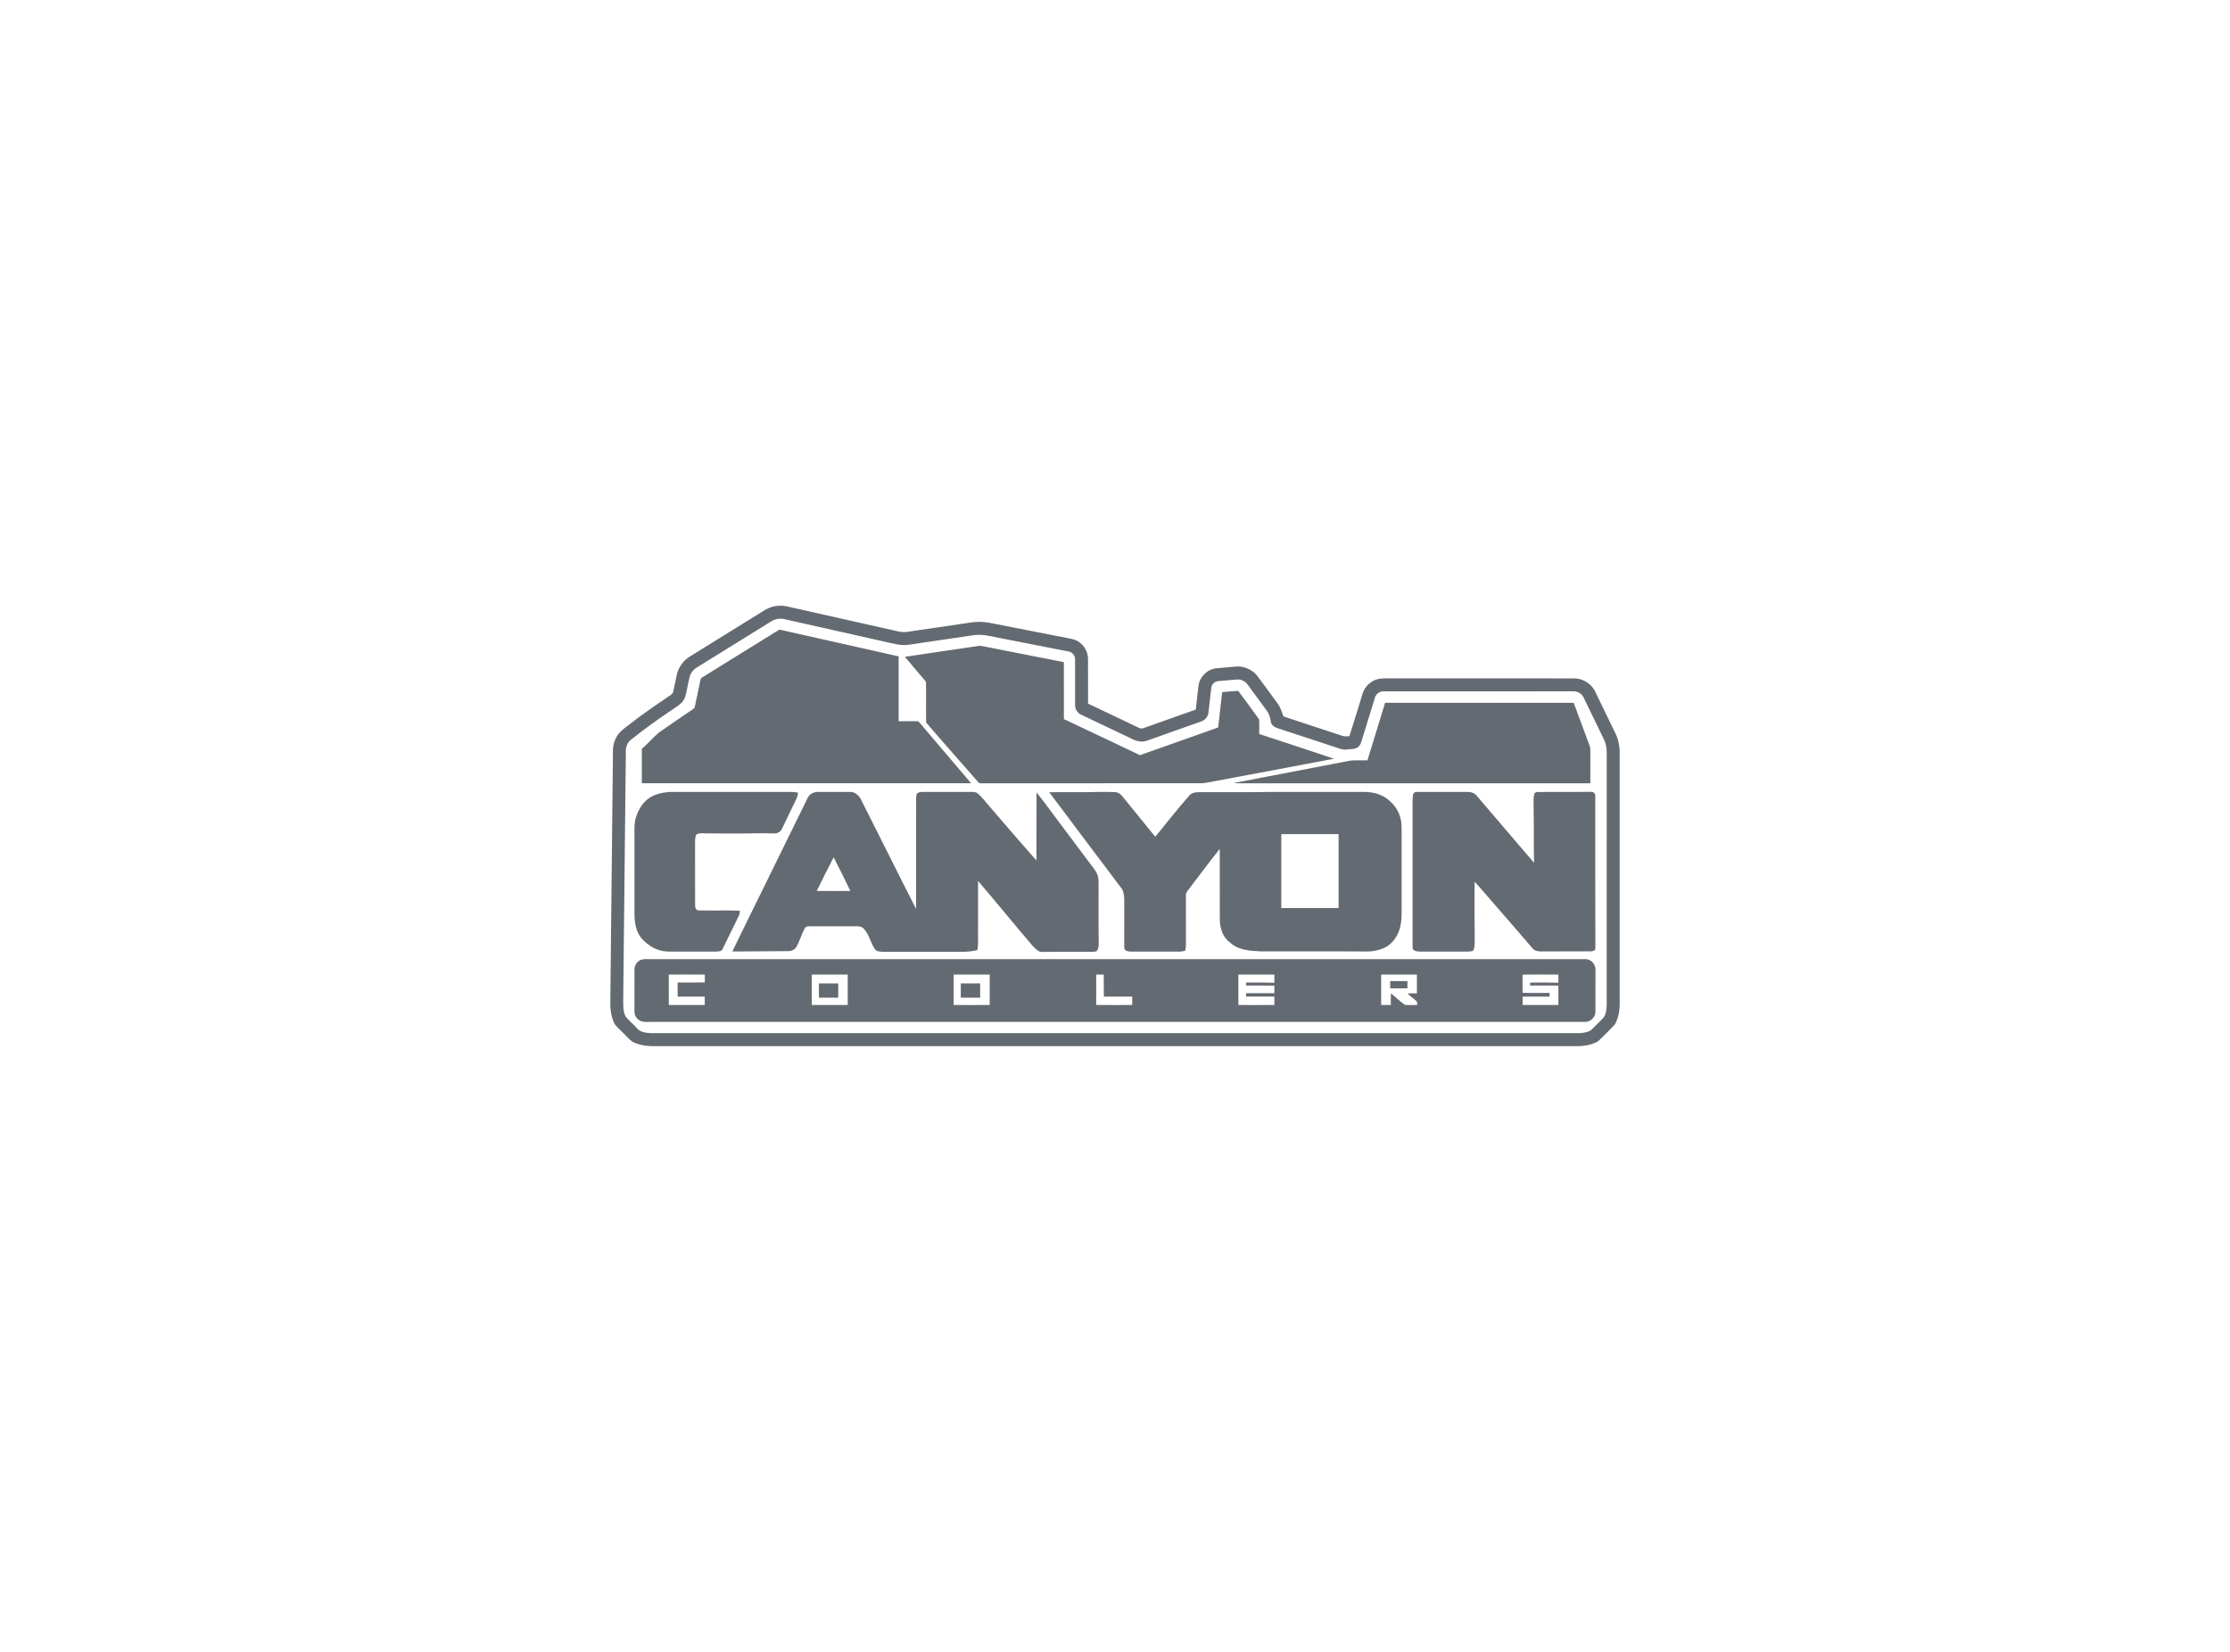 <svg width="243" height="180" viewBox="0 0 243 180" fill="none" xmlns="http://www.w3.org/2000/svg">
<path d="M83.327 66.485C84.034 66.048 84.914 65.894 85.727 66.073C89.514 66.928 93.303 67.775 97.091 68.627C97.666 68.752 98.247 68.946 98.843 68.852C101.193 68.513 103.541 68.161 105.891 67.818C106.525 67.732 107.173 67.745 107.804 67.861C110.589 68.407 113.375 68.953 116.161 69.497C116.604 69.584 117.068 69.644 117.461 69.882C118.145 70.281 118.578 71.069 118.56 71.862C118.562 73.465 118.556 75.067 118.563 76.669C120.394 77.551 122.235 78.409 124.066 79.29C124.234 79.383 124.43 79.418 124.612 79.338C126.511 78.671 128.407 77.991 130.305 77.319C130.411 76.447 130.49 75.572 130.602 74.701C130.735 73.752 131.542 72.943 132.493 72.828C133.187 72.752 133.884 72.713 134.58 72.642C135.294 72.555 136.027 72.788 136.592 73.229C136.893 73.465 137.109 73.784 137.335 74.09C137.969 74.961 138.619 75.819 139.247 76.694C139.521 77.07 139.66 77.516 139.804 77.952C139.842 78.098 140.023 78.107 140.138 78.163C142.169 78.827 144.196 79.499 146.225 80.167C146.486 80.275 146.77 80.234 147.044 80.22C147.544 78.672 148.002 77.109 148.488 75.556C148.722 74.806 149.36 74.208 150.116 74.007C150.562 73.894 151.028 73.921 151.486 73.918C158.128 73.921 164.771 73.916 171.415 73.921C172.416 73.884 173.413 74.463 173.837 75.382C174.577 76.928 175.336 78.465 176.076 80.011C176.446 80.792 176.529 81.669 176.492 82.524C176.491 91.387 176.489 100.25 176.492 109.114C176.515 109.969 176.401 110.864 175.98 111.619C175.391 112.251 174.774 112.863 174.149 113.459C173.362 113.93 172.407 114.023 171.508 113.996C137.978 113.994 104.448 113.995 70.918 113.995C70.221 113.975 69.514 113.828 68.894 113.505C68.466 113.188 68.134 112.76 67.744 112.398C67.428 112.055 67.009 111.772 66.85 111.313C66.588 110.645 66.478 109.924 66.504 109.208C66.599 100.313 66.691 91.418 66.787 82.524C66.77 81.81 66.765 81.058 67.124 80.417C67.415 79.79 67.989 79.388 68.525 78.989C69.936 77.869 71.426 76.856 72.918 75.847C73.099 75.716 73.327 75.591 73.366 75.348C73.507 74.753 73.608 74.149 73.744 73.553C73.921 72.717 74.46 71.965 75.191 71.527C77.903 69.847 80.615 68.167 83.327 66.485ZM84.585 67.469C84.197 67.568 83.875 67.816 83.538 68.021C81 69.593 78.463 71.168 75.924 72.739C75.551 72.967 75.264 73.335 75.146 73.759C74.953 74.495 74.876 75.261 74.644 75.987C74.38 76.722 73.624 77.043 73.042 77.477C71.545 78.473 70.094 79.538 68.689 80.659C68.267 81.025 68.156 81.613 68.195 82.147C68.105 90.979 68.009 99.812 67.915 108.643C67.919 109.35 67.851 110.095 68.159 110.753C68.537 111.219 69.004 111.605 69.41 112.048C69.773 112.489 70.387 112.545 70.917 112.58C104.637 112.58 138.358 112.58 172.078 112.579C172.586 112.544 173.174 112.498 173.538 112.095C173.88 111.746 174.224 111.399 174.573 111.057C174.987 110.698 175.044 110.106 175.08 109.593C175.082 100.695 175.081 91.799 175.081 82.901C175.081 82.14 175.148 81.341 174.808 80.634C174.06 79.091 173.32 77.545 172.564 76.007C172.366 75.569 171.89 75.308 171.418 75.333C164.553 75.335 157.688 75.333 150.824 75.334C150.376 75.303 149.938 75.599 149.817 76.034C149.337 77.595 148.855 79.154 148.38 80.716C148.303 80.96 148.22 81.225 148.01 81.389C147.663 81.681 147.181 81.594 146.766 81.665C146.362 81.738 145.975 81.571 145.6 81.451C143.478 80.742 141.351 80.054 139.226 79.354C138.886 79.25 138.524 79.019 138.477 78.633C138.418 78.208 138.301 77.783 138.04 77.436C137.35 76.493 136.651 75.556 135.963 74.612C135.698 74.225 135.223 73.998 134.757 74.047C134.098 74.102 133.44 74.155 132.782 74.216C132.398 74.233 132.043 74.537 131.994 74.923C131.878 75.835 131.794 76.751 131.682 77.663C131.631 78.11 131.29 78.492 130.866 78.624C128.898 79.319 126.931 80.018 124.964 80.717C124.365 80.93 123.727 80.739 123.196 80.44C121.41 79.588 119.619 78.748 117.836 77.892C117.401 77.71 117.124 77.245 117.149 76.776C117.149 75.139 117.152 73.501 117.149 71.864C117.171 71.443 116.85 71.051 116.433 70.991C113.509 70.415 110.582 69.847 107.659 69.271C107.14 69.164 106.603 69.15 106.079 69.218C103.729 69.564 101.38 69.911 99.031 70.253C98.096 70.398 97.185 70.079 96.281 69.894C92.674 69.084 89.068 68.274 85.462 67.464C85.174 67.398 84.871 67.393 84.585 67.469Z" fill="#646A71"/>
<path d="M71.041 86.779C71.788 86.408 72.635 86.278 73.463 86.293C77.758 86.297 82.052 86.295 86.347 86.294C86.556 86.294 86.763 86.336 86.966 86.377C86.93 86.647 86.859 86.912 86.731 87.153C86.204 88.209 85.724 89.287 85.196 90.342C85.029 90.682 84.644 90.847 84.278 90.817C83.023 90.759 81.767 90.838 80.512 90.822C79.352 90.817 78.192 90.832 77.032 90.814C76.659 90.815 76.248 90.735 75.906 90.921C75.735 91.121 75.76 91.415 75.74 91.663C75.743 93.963 75.739 96.262 75.743 98.561C75.74 98.808 75.786 99.182 76.101 99.199C77.607 99.252 79.118 99.17 80.624 99.239C80.615 99.424 80.605 99.616 80.513 99.781C79.925 100.985 79.331 102.185 78.749 103.39C78.634 103.709 78.248 103.672 77.974 103.694C76.501 103.694 75.029 103.691 73.556 103.694C72.995 103.697 72.421 103.709 71.878 103.546C71.119 103.336 70.461 102.856 69.935 102.281C69.338 101.603 69.167 100.662 69.138 99.784C69.138 96.955 69.138 94.124 69.138 91.293C69.147 90.508 69.066 89.698 69.336 88.943C69.642 88.065 70.191 87.208 71.041 86.779Z" fill="#646A71"/>
<path d="M88.014 86.945C88.208 86.507 88.692 86.279 89.154 86.295C90.318 86.295 91.483 86.293 92.647 86.296C93.16 86.279 93.582 86.667 93.81 87.097C95.823 91.076 97.796 95.076 99.826 99.046C99.836 95.015 99.827 90.984 99.83 86.953C99.844 86.786 99.837 86.594 99.944 86.455C100.126 86.288 100.392 86.302 100.623 86.293C102.381 86.297 104.14 86.296 105.9 86.293C106.107 86.296 106.338 86.295 106.505 86.441C107.012 86.841 107.384 87.379 107.811 87.859C109.517 89.831 111.211 91.814 112.938 93.767C112.956 91.293 112.931 88.819 112.95 86.344C113.922 87.559 114.822 88.83 115.764 90.068C116.809 91.47 117.864 92.866 118.91 94.268C119.149 94.597 119.437 94.902 119.572 95.293C119.775 95.822 119.7 96.397 119.712 96.951C119.72 98.933 119.696 100.916 119.726 102.897C119.715 103.151 119.681 103.426 119.512 103.627C119.376 103.706 119.213 103.71 119.062 103.716C117.24 103.723 115.417 103.7 113.596 103.733C113.128 103.745 112.81 103.344 112.505 103.047C110.506 100.713 108.574 98.323 106.576 95.989C106.574 97.944 106.576 99.899 106.575 101.854C106.57 102.411 106.609 102.971 106.509 103.521C105.913 103.689 105.29 103.719 104.675 103.717C101.852 103.714 99.029 103.718 96.206 103.716C95.9 103.69 95.502 103.711 95.323 103.405C94.855 102.711 94.713 101.827 94.13 101.204C93.923 100.973 93.596 100.932 93.303 100.933C91.638 100.935 89.973 100.937 88.308 100.932C88.093 100.939 87.806 100.91 87.702 101.15C87.338 101.791 87.155 102.519 86.795 103.161C86.616 103.493 86.236 103.641 85.875 103.641C83.852 103.651 81.829 103.675 79.806 103.684C80.807 101.563 81.877 99.474 82.897 97.361C84.603 93.89 86.313 90.42 88.014 86.945ZM88.998 97.082C90.22 97.099 91.442 97.098 92.664 97.083C92.065 95.856 91.472 94.626 90.841 93.416C90.223 94.636 89.588 95.849 88.998 97.082Z" fill="#646A71"/>
<path d="M114.33 86.325C115.686 86.312 117.04 86.323 118.396 86.32C119.425 86.3 120.457 86.266 121.485 86.317C121.829 86.323 122.12 86.526 122.32 86.794C123.518 88.25 124.692 89.726 125.888 91.184C127.099 89.692 128.288 88.181 129.555 86.739C129.783 86.439 130.161 86.329 130.522 86.324C133.217 86.302 135.913 86.348 138.607 86.294C141.961 86.296 145.314 86.296 148.668 86.294C149.468 86.294 150.283 86.475 150.962 86.913C151.724 87.416 152.345 88.172 152.581 89.067C152.778 89.696 152.727 90.361 152.731 91.01C152.732 93.839 152.729 96.668 152.733 99.497C152.742 100.214 152.659 100.945 152.376 101.61C152.084 102.301 151.584 102.932 150.899 103.258C150.349 103.525 149.738 103.643 149.133 103.682C145.218 103.653 141.302 103.681 137.388 103.666C136.219 103.617 134.913 103.544 134.018 102.686C133.21 102.121 132.933 101.094 132.92 100.155C132.916 97.603 132.926 95.051 132.915 92.499C131.785 93.909 130.713 95.364 129.615 96.798C129.441 97.04 129.196 97.282 129.229 97.608C129.229 99.086 129.231 100.564 129.23 102.043C129.225 102.561 129.267 103.088 129.156 103.6C128.926 103.655 128.692 103.702 128.456 103.696C126.731 103.689 125.006 103.694 123.282 103.694C123.022 103.688 122.7 103.667 122.54 103.432C122.496 103.223 122.508 103.008 122.506 102.798C122.512 101.224 122.508 99.65 122.509 98.077C122.491 97.664 122.478 97.219 122.251 96.858C119.613 93.346 116.956 89.847 114.33 86.325ZM139.621 90.896C139.615 93.581 139.615 96.266 139.621 98.951C141.703 98.957 143.784 98.958 145.865 98.951C145.872 96.266 145.872 93.581 145.865 90.896C143.784 90.889 141.703 90.889 139.621 90.896Z" fill="#646A71"/>
<path d="M154.153 86.336C154.354 86.28 154.566 86.296 154.774 86.293C156.469 86.298 158.164 86.295 159.859 86.293C160.208 86.285 160.587 86.359 160.841 86.622C162.937 89.095 165.059 91.549 167.163 94.015C167.111 91.977 167.165 89.937 167.113 87.898C167.128 87.433 167.061 86.954 167.198 86.503C167.252 86.309 167.485 86.313 167.648 86.298C169.562 86.283 171.477 86.314 173.391 86.281C173.651 86.265 173.868 86.502 173.833 86.762C173.844 92.292 173.82 97.824 173.846 103.353C173.837 103.632 173.512 103.661 173.302 103.667C171.576 103.675 169.85 103.664 168.124 103.672C167.735 103.682 167.285 103.675 167.011 103.352C165.571 101.655 164.095 99.989 162.641 98.305C161.986 97.566 161.359 96.802 160.686 96.079C160.661 98.066 160.669 100.055 160.699 102.043C160.683 102.555 160.757 103.102 160.542 103.584C160.299 103.702 160.02 103.688 159.758 103.696C158.065 103.688 156.372 103.698 154.68 103.691C154.398 103.673 153.942 103.636 153.927 103.267C153.933 97.86 153.929 92.45 153.93 87.042C153.948 86.803 153.933 86.489 154.153 86.336Z" fill="#646A71"/>
<path d="M70.019 104.541C70.08 104.535 70.203 104.524 70.264 104.518C104.419 104.518 138.577 104.518 172.733 104.518C173.369 104.484 173.897 105.091 173.859 105.713C173.855 107.223 173.865 108.735 173.854 110.246C173.86 110.878 173.265 111.403 172.643 111.354C138.768 111.354 104.893 111.354 71.019 111.354C70.641 111.343 70.251 111.399 69.884 111.287C69.423 111.127 69.102 110.648 69.136 110.159C69.14 108.646 69.134 107.134 69.138 105.621C69.134 105.112 69.518 104.631 70.019 104.541ZM72.877 106.194C72.872 107.3 72.871 108.406 72.878 109.512C74.184 109.519 75.49 109.518 76.795 109.513C76.798 109.208 76.798 108.905 76.796 108.601C75.813 108.593 74.829 108.593 73.846 108.601C73.833 108.088 73.834 107.575 73.843 107.063C74.829 107.059 75.816 107.079 76.802 107.052C76.799 106.767 76.799 106.483 76.804 106.199C75.495 106.183 74.186 106.194 72.877 106.194ZM88.46 106.192C88.453 107.299 88.452 108.406 88.461 109.513C89.766 109.517 91.072 109.519 92.376 109.512C92.384 108.406 92.382 107.3 92.377 106.194C91.072 106.189 89.766 106.193 88.46 106.192ZM103.92 106.193C103.919 107.3 103.917 108.406 103.921 109.513C105.229 109.516 106.536 109.523 107.844 109.509C107.845 108.405 107.842 107.3 107.846 106.196C106.537 106.187 105.229 106.193 103.92 106.193ZM119.452 106.195C119.455 107.299 119.453 108.404 119.454 109.509C120.761 109.523 122.07 109.516 123.377 109.513C123.377 109.209 123.377 108.905 123.379 108.601C122.347 108.593 121.315 108.594 120.284 108.601C120.267 107.798 120.282 106.994 120.275 106.191C120 106.192 119.726 106.193 119.452 106.195ZM134.942 106.193C134.941 107.3 134.939 108.406 134.943 109.513C136.25 109.516 137.559 109.523 138.866 109.509C138.865 109.204 138.864 108.898 138.863 108.593C137.837 108.597 136.812 108.599 135.787 108.593C135.787 108.5 135.787 108.315 135.787 108.222C136.812 108.216 137.838 108.218 138.864 108.222C138.863 107.948 138.865 107.674 138.867 107.401C137.841 107.385 136.814 107.399 135.788 107.393C135.787 107.283 135.787 107.173 135.788 107.065C136.812 107.064 137.838 107.053 138.863 107.095C138.864 106.794 138.865 106.495 138.868 106.196C137.56 106.187 136.25 106.193 134.942 106.193ZM150.503 106.192C150.496 107.3 150.495 108.407 150.503 109.515C150.854 109.517 151.205 109.517 151.556 109.509C151.555 109.088 151.55 108.665 151.566 108.245C152.096 108.639 152.548 109.136 153.097 109.5C153.542 109.543 153.993 109.51 154.441 109.507C154.43 109.384 154.415 109.261 154.396 109.139C154.081 108.817 153.687 108.583 153.369 108.262C153.71 108.237 154.053 108.241 154.396 108.243C154.403 107.559 154.4 106.876 154.399 106.193C153.101 106.191 151.801 106.192 150.503 106.192ZM165.911 106.199C165.918 106.86 165.915 107.521 165.913 108.182C166.893 108.214 167.874 108.182 168.856 108.2C168.851 108.333 168.851 108.467 168.856 108.601C167.876 108.594 166.897 108.593 165.918 108.601C165.915 108.905 165.915 109.208 165.919 109.513C167.217 109.519 168.516 109.518 169.815 109.513C169.817 108.808 169.817 108.102 169.815 107.397C168.788 107.387 167.762 107.4 166.736 107.39C166.734 107.283 166.734 107.174 166.735 107.068C167.763 107.056 168.789 107.063 169.817 107.087C169.816 106.789 169.816 106.491 169.817 106.193C168.515 106.195 167.213 106.183 165.911 106.199Z" fill="#646A71"/>
<path d="M89.24 107.158C89.939 107.158 90.638 107.158 91.338 107.158C91.351 107.677 91.351 108.196 91.338 108.714C90.638 108.714 89.939 108.714 89.24 108.714C89.226 108.196 89.226 107.677 89.24 107.158Z" fill="#646A71"/>
<path d="M104.697 107.159C105.401 107.157 106.104 107.157 106.808 107.159C106.811 107.677 106.811 108.195 106.808 108.713C106.104 108.714 105.401 108.714 104.697 108.713C104.694 108.195 104.694 107.677 104.697 107.159Z" fill="#646A71"/>
<path d="M76.46 73.852C79.282 72.103 82.106 70.356 84.927 68.606C89.257 69.582 93.589 70.556 97.922 71.524C97.931 73.879 97.924 76.232 97.925 78.587C98.602 78.591 99.28 78.582 99.958 78.59C100.082 78.573 100.149 78.705 100.229 78.776C102.088 80.971 103.961 83.153 105.82 85.349C93.859 85.355 81.899 85.35 69.938 85.35C69.939 84.1 69.931 82.849 69.942 81.599C70.589 81.034 71.155 80.38 71.805 79.818C72.895 79.056 73.999 78.312 75.094 77.556C75.293 77.41 75.524 77.299 75.689 77.11C75.912 76.136 76.102 75.153 76.306 74.175C76.344 74.064 76.342 73.912 76.46 73.852Z" fill="#646A71"/>
<path d="M106.594 70.389C106.834 70.343 107.074 70.416 107.31 70.459C110.182 71.03 113.057 71.58 115.928 72.153C115.928 74.222 115.925 76.291 115.93 78.359C118.699 79.659 121.458 80.98 124.222 82.288C127.061 81.278 129.9 80.268 132.743 79.267C132.891 77.983 133.025 76.698 133.178 75.416C133.759 75.379 134.338 75.32 134.919 75.277C135.686 76.311 136.466 77.338 137.204 78.391C137.243 78.921 137.21 79.454 137.217 79.984C139.924 80.892 142.647 81.751 145.348 82.677C141.1 83.501 136.841 84.276 132.589 85.08C132.057 85.164 131.533 85.311 130.996 85.35C122.971 85.353 114.947 85.348 106.923 85.353C106.794 85.359 106.657 85.342 106.588 85.219C104.707 83.053 102.786 80.918 100.922 78.737C100.889 77.27 100.933 75.801 100.903 74.334C100.821 74.145 100.657 74.009 100.532 73.849C99.891 73.089 99.233 72.343 98.609 71.569C101.269 71.166 103.932 70.787 106.594 70.389Z" fill="#646A71"/>
<path d="M150.932 76.583C157.784 76.588 164.636 76.577 171.487 76.589C172.059 78.151 172.64 79.711 173.219 81.271C173.282 81.427 173.299 81.596 173.297 81.763C173.292 82.959 173.295 84.155 173.295 85.352C160.506 85.352 147.718 85.35 134.93 85.352C134.765 85.35 134.601 85.338 134.44 85.319C138.682 84.521 142.919 83.685 147.16 82.878C147.773 82.823 148.392 82.867 149.009 82.856C149.644 80.763 150.295 78.674 150.932 76.583Z" fill="#646A71"/>
<path d="M151.486 106.904C152.112 106.895 152.739 106.896 153.366 106.904C153.365 107.169 153.365 107.434 153.366 107.7C152.739 107.701 152.112 107.701 151.486 107.7C151.486 107.434 151.485 107.169 151.486 106.904Z" fill="#646A71"/>
</svg>
